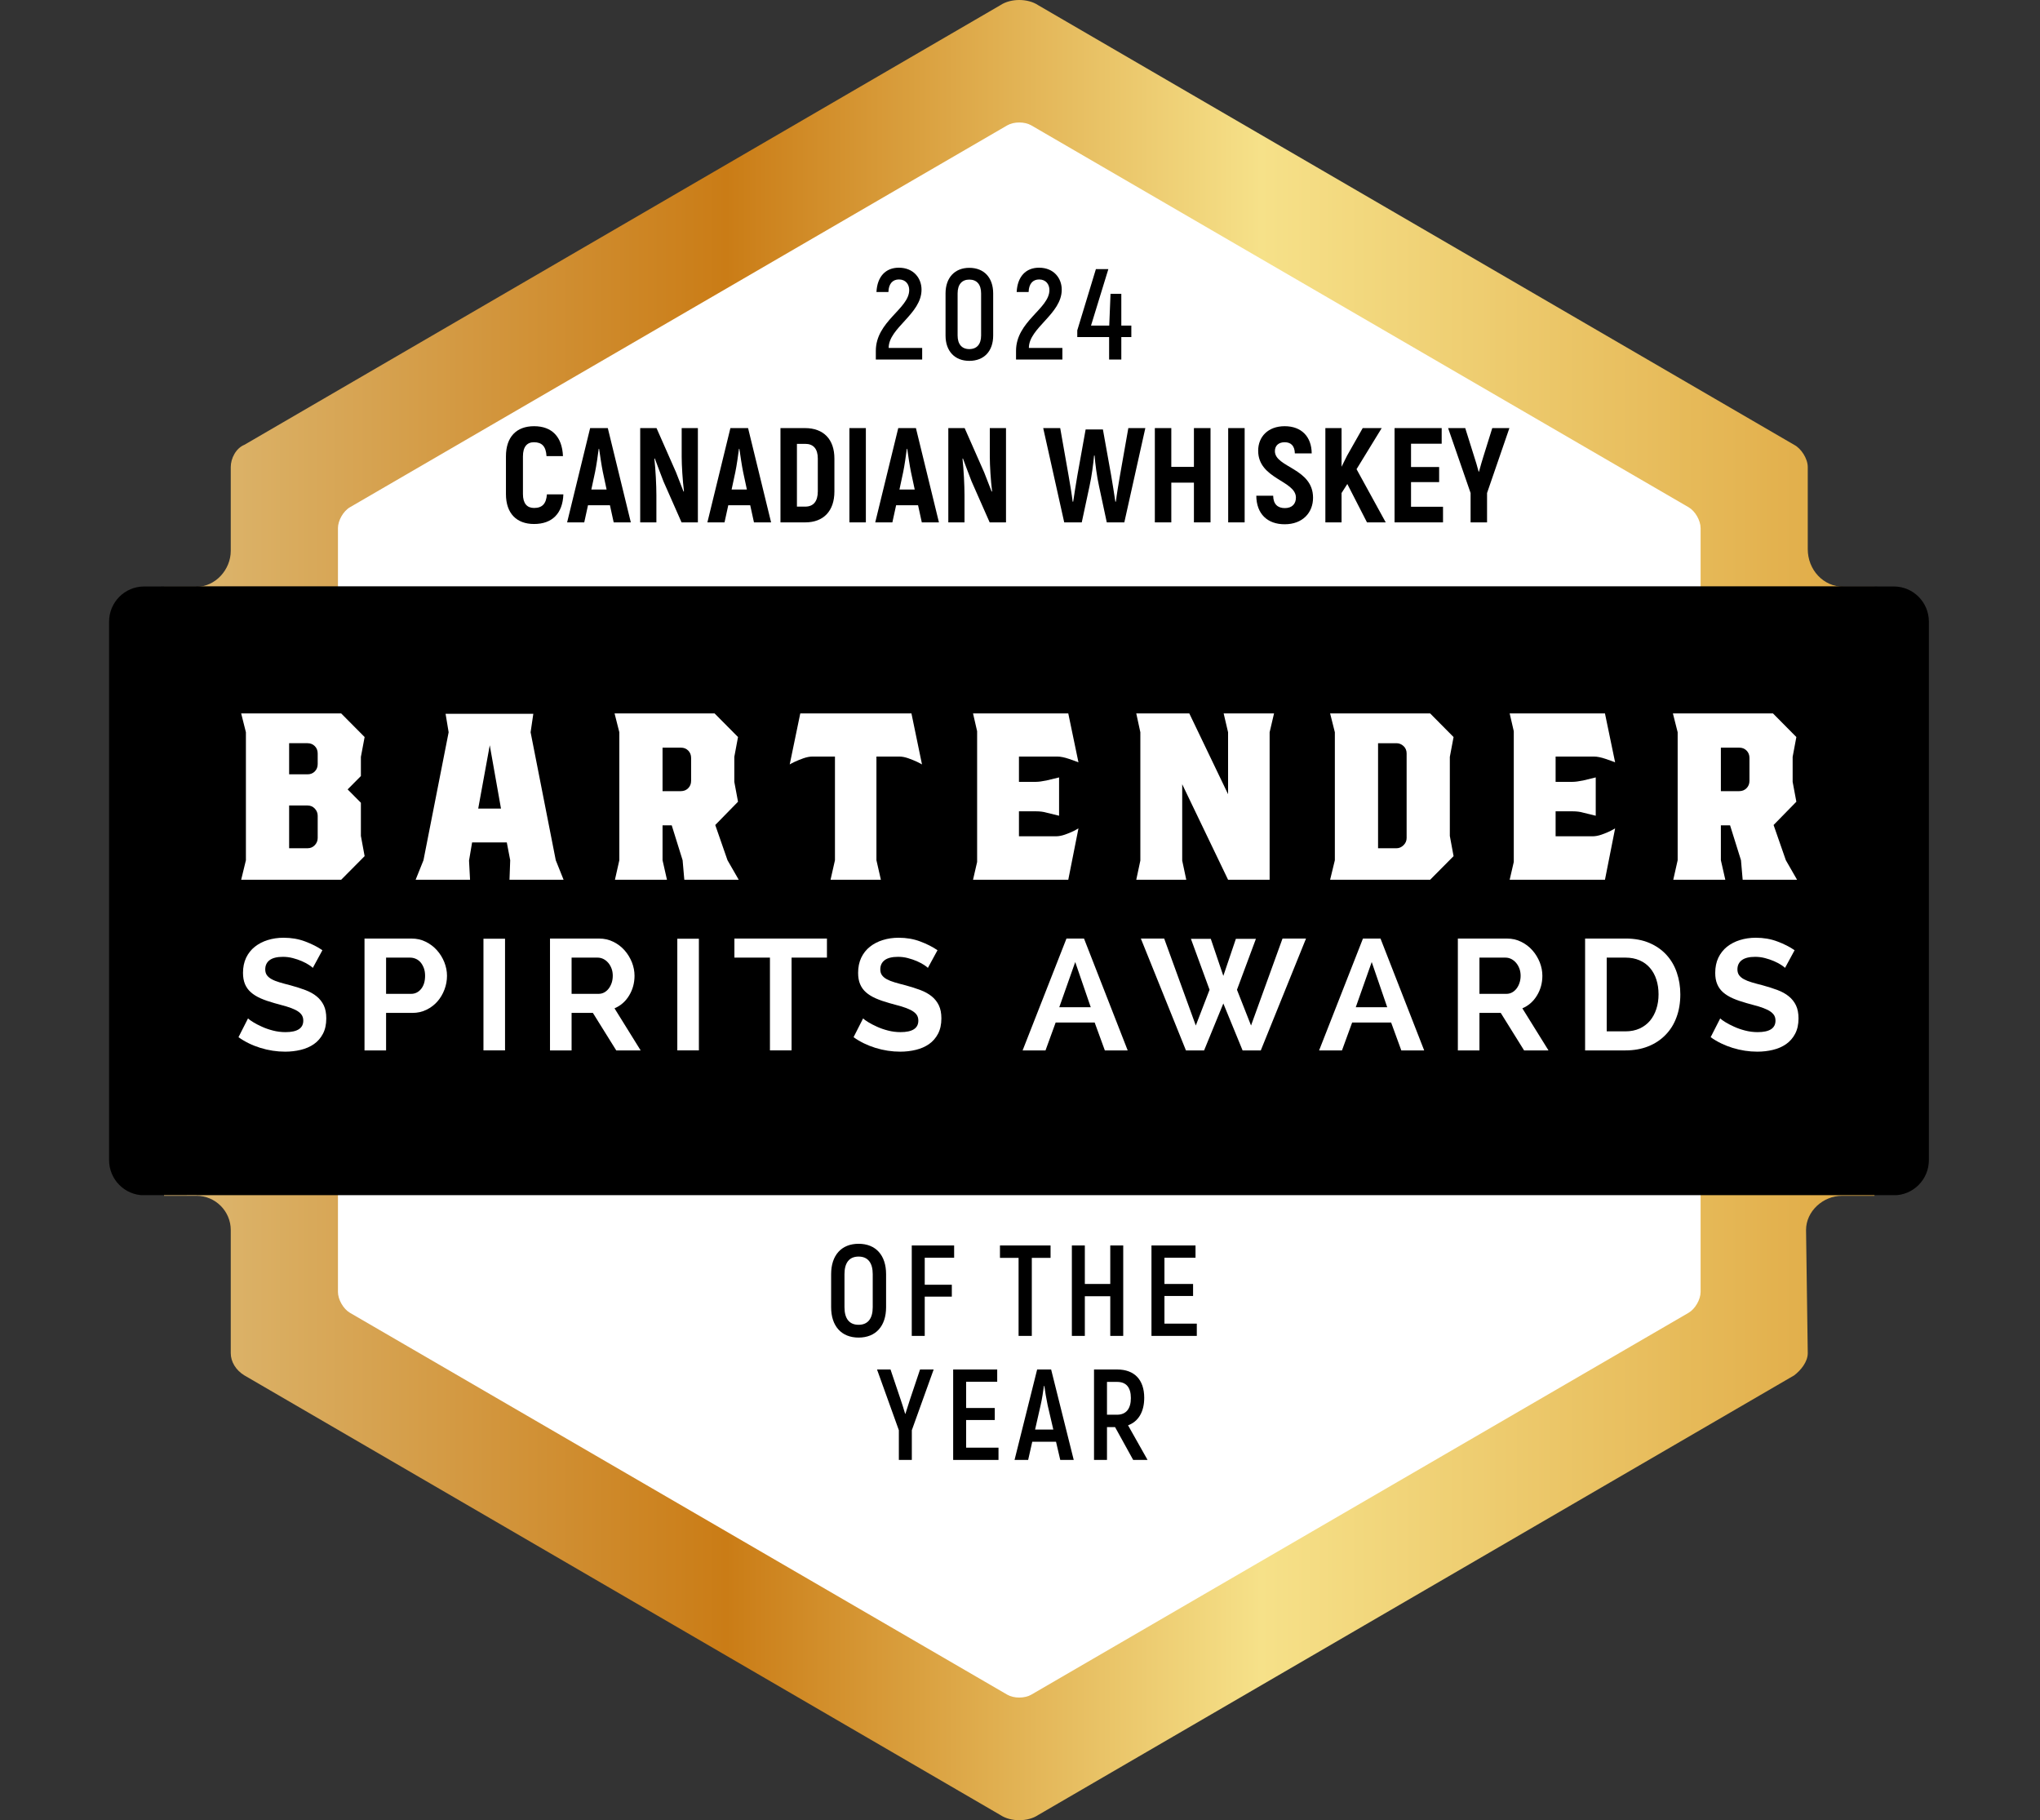 <?xml version="1.0" encoding="UTF-8" standalone="no"?>
<!DOCTYPE svg PUBLIC "-//W3C//DTD SVG 1.1//EN" "http://www.w3.org/Graphics/SVG/1.1/DTD/svg11.dtd">
<svg width="100%" height="100%" viewBox="0 0 1121 1000" version="1.1" xmlns="http://www.w3.org/2000/svg" xmlns:xlink="http://www.w3.org/1999/xlink" xml:space="preserve" xmlns:serif="http://www.serif.com/" style="fill-rule:evenodd;clip-rule:evenodd;stroke-linejoin:round;stroke-miterlimit:2;">
    <rect x="0" y="0" width="1121" height="1000" fill="#333333" stroke="none"/>
    <g transform="matrix(1,0,0,1,-1195.06,-4900)">
        <g transform="matrix(1,0,0,1,1215,4860)">
            <g transform="matrix(939.891,0,0,-939.891,70.206,540.022)">
                <path d="M0.489,0.529L0.047,0.272C0.042,0.27 0.039,0.264 0.039,0.259L0.039,0.21C0.039,0.199 0.03,0.189 0.019,0.189L0,0.189L0,-0.167L0.019,-0.167C0.03,-0.167 0.039,-0.176 0.039,-0.187L0.039,-0.259C0.039,-0.264 0.042,-0.269 0.047,-0.272L0.489,-0.529C0.492,-0.531 0.496,-0.532 0.5,-0.532C0.504,-0.532 0.508,-0.531 0.511,-0.529L0.953,-0.272C0.957,-0.269 0.961,-0.264 0.961,-0.259L0.96,-0.187C0.96,-0.176 0.97,-0.167 0.981,-0.167L1,-0.167L1,0.189L0.982,0.189C0.97,0.189 0.961,0.199 0.961,0.211L0.961,0.259C0.961,0.264 0.957,0.27 0.953,0.272L0.511,0.529C0.508,0.531 0.504,0.532 0.5,0.532C0.496,0.532 0.492,0.531 0.489,0.529Z" style="fill:url(#_Linear1);fill-rule:nonzero;"/>
            </g>
        </g>
        <g transform="matrix(1,0,0,1,1215,4860)">
            <clipPath id="_clip2">
                <path d="M529.782,42.946L113.945,284.434C110.128,286.646 107.014,292.073 107.014,296.503L107.152,342.261C107.152,352.951 98.407,362.178 87.776,362.178L59.224,362.219C48.612,362.219 40,370.884 40,381.567L40,677.353C40,688.036 48.612,696.701 59.224,696.701L87.776,696.604C98.407,696.604 107.152,705.282 107.152,715.965L106.999,783.449C106.999,787.872 110.128,793.306 113.945,795.518L530.016,1037.18C532.883,1038.88 536.534,1040 540.103,1040C543.714,1040 547.407,1038.81 550.287,1037.07L966.096,795.518C969.913,793.306 973.027,787.872 973.027,783.449L972.958,716.138C972.958,705.457 981.502,696.68 992.112,696.68L1020.76,696.701C1031.39,696.701 1040,688.036 1040,677.353L1040,381.567C1040,370.884 1031.39,362.219 1020.76,362.219L992.843,362.178C982.233,362.178 972.972,352.84 972.972,342.15L973.041,296.503C973.041,292.073 969.913,286.646 966.096,284.434L550.466,43.023C547.462,41.097 543.92,40 540.103,40C536.41,40 532.703,41.116 529.782,42.946Z" clip-rule="nonzero"/>
            </clipPath>
            <g clip-path="url(#_clip2)">
                <g transform="matrix(1,0,0,1,914.558,675.918)">
                    <path d="M0,73.868L0,-345.746C0,-349.968 -2.977,-355.146 -6.601,-357.233L-367.799,-567.047C-371.437,-569.155 -377.362,-569.155 -381,-567.047L-742.197,-357.233C-745.815,-355.146 -748.791,-349.968 -748.791,-345.746L-748.791,73.868C-748.791,78.069 -745.829,83.241 -742.197,85.355L-381,295.162C-377.362,297.27 -371.437,297.27 -367.799,295.162L-6.615,85.355C-2.992,83.241 0,78.069 0,73.868Z" style="fill:white;fill-rule:nonzero;"/>
                </g>
                <g transform="matrix(1,0,0,1,1100.23,369.671)">
                    <path d="M0,319.425C0,323.571 -3.762,326.961 -8.393,326.961L-1111.79,326.961C-1116.39,326.961 -1120.17,323.571 -1120.17,319.425L-1120.17,-0.007C-1120.17,-4.138 -1116.39,-7.536 -1111.79,-7.536L-8.393,-7.536C-3.762,-7.536 0,-4.138 0,-0.007L0,319.425Z" style="fill-rule:nonzero;"/>
                </g>
                <g transform="matrix(1,0,0,1,154.636,467.129)">
                    <path d="M0,21.054C0,19.556 -0.538,18.246 -1.599,17.109C-2.646,15.979 -3.996,15.418 -5.602,15.418L-15.696,15.418L-15.696,38.911L-5.602,38.911C-3.996,38.911 -2.646,38.349 -1.599,37.219C-0.538,36.096 0,34.773 0,33.282L0,21.054ZM0,-13.171C0,-14.792 -0.538,-16.145 -1.599,-17.212C-2.646,-18.259 -3.996,-18.807 -5.602,-18.807L-15.696,-18.807L-15.696,-1.705L-5.602,-1.705C-3.996,-1.705 -2.646,-2.225 -1.599,-3.292C-0.538,-4.367 0,-5.704 0,-7.34L0,-13.171ZM23.736,13.92L23.736,32.138L25.789,43.237L12.912,56.213L-42.051,56.213L-39.446,45.503L-39.446,-24.824L-42.051,-35.159L12.912,-35.159L25.789,-22.189L23.736,-11.285L23.736,-0.762L16.454,6.579L23.736,13.92Z" style="fill:white;fill-rule:nonzero;"/>
                </g>
                <g transform="matrix(1,0,0,1,242.845,471.269)">
                    <path d="M0,12.962L12.512,12.962L6.346,-21.816L0,12.962ZM42.616,41.356L46.908,52.073L17.19,52.073L17.577,41.356L15.708,31.576L-3.363,31.576L-5.045,41.543L-4.493,52.073L-34.39,52.073L-30.083,41.356L-16.255,-28.956L-17.935,-39.111L30.281,-39.111L28.787,-28.956L42.616,41.356Z" style="fill:white;fill-rule:nonzero;"/>
                </g>
                <g transform="matrix(1,0,0,1,359.833,498.899)">
                    <path d="M0,-42.5C0,-44.116 -0.538,-45.467 -1.599,-46.535C-2.646,-47.602 -3.996,-48.129 -5.602,-48.129L-15.696,-48.129L-15.696,-24.234L-5.602,-24.234C-3.996,-24.234 -2.646,-24.789 -1.599,-25.855C-0.538,-26.91 0,-28.276 0,-29.897L0,-42.5ZM26.162,24.443L-3.735,24.443L-4.672,13.719L-10.652,-5.442L-15.696,-5.442L-15.696,13.719L-13.271,24.443L-41.858,24.443L-39.446,13.719L-39.446,-56.593L-42.065,-66.943L12.892,-66.943L25.775,-53.958L23.736,-43.069L23.736,-29.337L25.775,-18.425L13.263,-5.635L19.995,13.719L26.162,24.443Z" style="fill:white;fill-rule:nonzero;"/>
                </g>
                <g transform="matrix(1,0,0,1,461.67,499.649)">
                    <path d="M0,-43.992L0,12.969L2.438,23.693L-25.218,23.693L-22.794,12.969L-22.794,-43.992L-35.127,-43.992C-36.615,-43.992 -38.262,-43.68 -40.081,-43.055C-41.893,-42.418 -43.512,-41.752 -44.938,-41.087C-46.385,-40.387 -47.274,-39.915 -47.653,-39.666L-41.851,-67.685L19.238,-67.685L25.039,-39.666C24.666,-39.915 23.757,-40.387 22.324,-41.087C20.89,-41.752 19.279,-42.418 17.474,-43.055C15.668,-43.68 14.014,-43.992 12.512,-43.992L0,-43.992Z" style="fill:white;fill-rule:nonzero;"/>
                </g>
                <g transform="matrix(1,0,0,1,560.35,455.844)">
                    <path d="M0,43.624C1.489,43.624 3.157,43.312 4.961,42.681C6.766,42.05 8.338,41.385 9.715,40.719C11.08,40.019 11.962,39.541 12.334,39.298L6.739,67.498L-45.599,67.498L-43.352,57.723L-43.352,-14.107L-45.599,-23.874L6.739,-23.874L12.334,2.995C11.452,2.627 9.744,2.003 7.208,1.13C4.631,0.257 2.495,-0.181 0.759,-0.181L-20.367,-0.181L-20.367,13.711L-11.024,13.711C-9.646,13.711 -7.73,13.47 -5.223,12.956L1.682,11.279L1.682,32.332L-5.223,30.639C-6.848,30.154 -8.791,29.905 -11.024,29.905L-20.367,29.905L-20.367,43.624L0,43.624Z" style="fill:white;fill-rule:nonzero;"/>
                </g>
                <g transform="matrix(1,0,0,1,677.732,513)">
                    <path d="M0,-70.694L0,10.342L-22.835,10.342L-48.038,-42.127L-48.038,-0.188L-45.806,10.342L-73.284,10.342L-71.038,-0.188L-71.038,-70.694L-73.284,-81.036L-44.138,-81.036L-22.835,-36.657L-22.835,-70.694L-25.259,-81.036L2.426,-81.036L0,-70.694Z" style="fill:white;fill-rule:nonzero;"/>
                </g>
                <g transform="matrix(1,0,0,1,753.014,501.347)">
                    <path d="M0,-47.388C0,-49.016 -0.552,-50.355 -1.682,-51.436C-2.812,-52.49 -4.12,-53.017 -5.595,-53.017L-15.696,-53.017L-15.696,4.694L-5.595,4.694C-4.12,4.694 -2.812,4.131 -1.682,3.001C-0.552,1.885 0,0.562 0,-0.943L0,-47.388ZM23.743,-45.51L23.743,-2.073L25.797,9.025L12.926,21.995L-42.044,21.995L-39.44,11.278L-39.44,-59.041L-42.044,-69.383L12.926,-69.383L25.797,-56.4L23.743,-45.51Z" style="fill:white;fill-rule:nonzero;"/>
                </g>
                <g transform="matrix(1,0,0,1,855.251,455.844)">
                    <path d="M0,43.624C1.501,43.624 3.155,43.312 4.96,42.681C6.779,42.05 8.337,41.385 9.728,40.719C11.093,40.019 11.961,39.541 12.333,39.298L6.752,67.498L-45.613,67.498L-43.354,57.723L-43.354,-14.107L-45.613,-23.874L6.752,-23.874L12.333,2.995C11.465,2.627 9.756,2.003 7.192,1.13C4.644,0.257 2.493,-0.181 0.758,-0.181L-20.368,-0.181L-20.368,13.711L-11.025,13.711C-9.646,13.711 -7.717,13.47 -5.222,12.956L1.681,11.279L1.681,32.332L-5.222,30.639C-6.849,30.154 -8.779,29.905 -11.025,29.905L-20.368,29.905L-20.368,43.624L0,43.624Z" style="fill:white;fill-rule:nonzero;"/>
                </g>
                <g transform="matrix(1,0,0,1,941.405,498.899)">
                    <path d="M0,-42.5C0,-44.116 -0.536,-45.467 -1.597,-46.535C-2.646,-47.602 -3.996,-48.129 -5.594,-48.129L-15.708,-48.129L-15.708,-24.234L-5.594,-24.234C-3.996,-24.234 -2.646,-24.789 -1.597,-25.855C-0.536,-26.91 0,-28.276 0,-29.897L0,-42.5ZM26.156,24.443L-3.734,24.443L-4.657,13.719L-10.651,-5.442L-15.708,-5.442L-15.708,13.719L-13.27,24.443L-41.865,24.443L-39.453,13.719L-39.453,-56.593L-42.071,-66.943L12.913,-66.943L25.77,-53.958L23.731,-43.069L23.731,-29.337L25.77,-18.425L13.257,-5.635L19.995,13.719L26.156,24.443Z" style="fill:white;fill-rule:nonzero;"/>
                </g>
                <g transform="matrix(1,0,0,1,151.962,601.25)">
                    <path d="M0,-29.494C-0.385,-29.89 -1.123,-30.444 -2.184,-31.144C-3.246,-31.838 -4.541,-32.509 -6.056,-33.182C-7.593,-33.834 -9.219,-34.409 -10.997,-34.86C-12.78,-35.337 -14.599,-35.553 -16.425,-35.553C-19.699,-35.553 -22.137,-34.936 -23.743,-33.737C-25.356,-32.524 -26.148,-30.833 -26.148,-28.635C-26.148,-27.366 -25.83,-26.298 -25.239,-25.466C-24.639,-24.649 -23.764,-23.893 -22.627,-23.269C-21.477,-22.631 -20.029,-22.056 -18.28,-21.537C-16.537,-21.003 -14.489,-20.469 -12.216,-19.887C-9.219,-19.075 -6.518,-18.202 -4.092,-17.293C-1.654,-16.365 0.413,-15.222 2.108,-13.828C3.804,-12.448 5.098,-10.791 6.03,-8.857C6.945,-6.938 7.393,-4.546 7.393,-1.718C7.393,1.569 6.787,4.383 5.554,6.72C4.321,9.055 2.667,10.955 0.614,12.383C-1.453,13.831 -3.865,14.886 -6.621,15.55C-9.377,16.223 -12.237,16.548 -15.22,16.548C-19.802,16.548 -24.35,15.848 -28.815,14.475C-33.299,13.083 -37.296,11.135 -40.852,8.591L-35.615,-1.718C-35.099,-1.204 -34.169,-0.518 -32.818,0.314C-31.461,1.16 -29.876,1.985 -28.029,2.81C-26.203,3.662 -24.15,4.369 -21.924,4.945C-19.699,5.52 -17.391,5.818 -15.048,5.818C-8.516,5.818 -5.244,3.704 -5.244,-0.504C-5.244,-1.898 -5.615,-3.041 -6.36,-3.971C-7.096,-4.892 -8.158,-5.69 -9.549,-6.39C-10.914,-7.083 -12.581,-7.707 -14.532,-8.302C-16.494,-8.871 -18.665,-9.475 -21.076,-10.112C-23.992,-10.923 -26.533,-11.803 -28.684,-12.746C-30.826,-13.703 -32.625,-14.806 -34.059,-16.095C-35.498,-17.343 -36.559,-18.853 -37.29,-20.587C-37.998,-22.32 -38.371,-24.365 -38.371,-26.721C-38.371,-29.835 -37.806,-32.62 -36.662,-35.039C-35.498,-37.466 -33.906,-39.476 -31.86,-41.106C-29.821,-42.714 -27.464,-43.941 -24.769,-44.773C-22.068,-45.612 -19.183,-46.042 -16.081,-46.042C-11.776,-46.042 -7.827,-45.362 -4.209,-43.996C-0.605,-42.645 2.557,-41.05 5.258,-39.185L0,-29.494Z" style="fill:white;fill-rule:nonzero;"/>
                </g>
                <g transform="matrix(1,0,0,1,192.215,586.737)">
                    <path d="M0,-0.708L13.787,-0.708C15.95,-0.708 17.79,-1.608 19.243,-3.39C20.704,-5.179 21.435,-7.598 21.435,-10.654C21.435,-12.208 21.208,-13.614 20.753,-14.855C20.29,-16.089 19.685,-17.144 18.94,-18.024C18.196,-18.87 17.321,-19.527 16.315,-19.958C15.309,-20.388 14.283,-20.602 13.263,-20.602L0,-20.602L0,-0.708ZM-11.852,30.369L-11.852,-31.077L14.035,-31.077C16.846,-31.077 19.444,-30.502 21.827,-29.302C24.198,-28.131 26.251,-26.578 27.974,-24.63C29.697,-22.703 31.04,-20.506 32.018,-18.065C32.983,-15.605 33.472,-13.136 33.472,-10.654C33.472,-8.055 33.024,-5.539 32.094,-3.092C31.17,-0.631 29.896,1.545 28.228,3.459C26.561,5.358 24.57,6.883 22.2,8.034C19.857,9.192 17.288,9.767 14.462,9.767L0,9.767L0,30.369L-11.852,30.369Z" style="fill:white;fill-rule:nonzero;"/>
                </g>
                <g transform="matrix(1,0,0,1,0,92.836)">
                    <rect x="245.725" y="462.901" width="11.858" height="61.362" style="fill:white;"/>
                </g>
                <g transform="matrix(1,0,0,1,294.156,586.737)">
                    <path d="M0,-0.708L14.876,-0.708C15.964,-0.708 16.984,-0.964 17.942,-1.477C18.892,-1.997 19.699,-2.711 20.388,-3.599C21.076,-4.499 21.621,-5.553 22.034,-6.766C22.427,-7.98 22.627,-9.276 22.627,-10.654C22.627,-12.104 22.407,-13.421 21.939,-14.641C21.477,-15.853 20.87,-16.908 20.098,-17.795C19.32,-18.69 18.431,-19.376 17.439,-19.881C16.432,-20.359 15.399,-20.602 14.372,-20.602L0,-20.602L0,-0.708ZM-11.865,30.369L-11.865,-31.077L15.144,-31.077C17.955,-31.077 20.539,-30.502 22.938,-29.302C25.321,-28.131 27.374,-26.578 29.097,-24.63C30.806,-22.703 32.142,-20.506 33.134,-18.065C34.099,-15.605 34.582,-13.136 34.582,-10.654C34.582,-6.684 33.596,-3.065 31.626,0.193C29.649,3.473 26.961,5.808 23.585,7.251L37.943,30.369L24.536,30.369L11.7,9.767L0,9.767L0,30.369L-11.865,30.369Z" style="fill:white;fill-rule:nonzero;"/>
                </g>
                <g transform="matrix(1,0,0,1,0,92.836)">
                    <rect x="352.247" y="462.901" width="11.858" height="61.362" style="fill:white;"/>
                </g>
                <g transform="matrix(1,0,0,1,434.473,606.624)">
                    <path d="M0,-40.497L-19.437,-40.497L-19.437,10.474L-31.322,10.474L-31.322,-40.497L-50.849,-40.497L-50.849,-50.971L0,-50.971L0,-40.497Z" style="fill:white;fill-rule:nonzero;"/>
                </g>
                <g transform="matrix(1,0,0,1,489.947,601.25)">
                    <path d="M0,-29.494C-0.387,-29.89 -1.13,-30.444 -2.177,-31.144C-3.253,-31.838 -4.548,-32.509 -6.049,-33.182C-7.593,-33.834 -9.219,-34.409 -10.997,-34.86C-12.789,-35.337 -14.594,-35.553 -16.427,-35.553C-19.692,-35.553 -22.146,-34.936 -23.743,-33.737C-25.342,-32.524 -26.155,-30.833 -26.155,-28.635C-26.155,-27.366 -25.839,-26.298 -25.232,-25.466C-24.639,-24.649 -23.772,-23.893 -22.627,-23.269C-21.47,-22.631 -20.036,-22.056 -18.287,-21.537C-16.537,-21.003 -14.498,-20.469 -12.21,-19.887C-9.219,-19.075 -6.518,-18.202 -4.094,-17.293C-1.64,-16.365 0.413,-15.222 2.122,-13.828C3.817,-12.448 5.112,-10.791 6.035,-8.857C6.958,-6.938 7.414,-4.546 7.414,-1.718C7.414,1.569 6.793,4.383 5.567,6.72C4.326,9.055 2.673,10.955 0.634,12.383C-1.461,13.831 -3.859,14.886 -6.628,15.55C-9.385,16.223 -12.237,16.548 -15.213,16.548C-19.802,16.548 -24.35,15.848 -28.815,14.475C-33.28,13.083 -37.297,11.135 -40.845,8.591L-35.609,-1.718C-35.099,-1.204 -34.169,-0.518 -32.818,0.314C-31.461,1.16 -29.862,1.985 -28.029,2.81C-26.21,3.662 -24.157,4.369 -21.924,4.945C-19.692,5.52 -17.391,5.818 -15.048,5.818C-8.516,5.818 -5.251,3.704 -5.251,-0.504C-5.251,-1.898 -5.609,-3.041 -6.353,-3.971C-7.096,-4.892 -8.158,-5.69 -9.536,-6.39C-10.915,-7.083 -12.581,-7.707 -14.525,-8.302C-16.496,-8.871 -18.673,-9.475 -21.085,-10.112C-23.992,-10.923 -26.542,-11.803 -28.677,-12.746C-30.827,-13.703 -32.618,-14.806 -34.066,-16.095C-35.478,-17.343 -36.553,-18.853 -37.269,-20.587C-38,-22.32 -38.344,-24.365 -38.344,-26.721C-38.344,-29.835 -37.787,-32.62 -36.642,-35.039C-35.478,-37.466 -33.901,-39.476 -31.86,-41.106C-29.821,-42.714 -27.464,-43.941 -24.764,-44.773C-22.077,-45.612 -19.169,-46.042 -16.082,-46.042C-11.769,-46.042 -7.813,-45.362 -4.216,-43.996C-0.607,-42.645 2.563,-41.05 5.278,-39.185L0,-29.494Z" style="fill:white;fill-rule:nonzero;"/>
                </g>
                <g transform="matrix(1,0,0,1,570.907,604.198)">
                    <path d="M0,-35.644L-8.764,-10.813L8.53,-10.813L0,-35.644ZM-28.911,12.908L-4.809,-48.552L4.823,-48.552L28.829,12.908L16.274,12.908L10.679,-2.426L-10.748,-2.426L-16.329,12.908L-28.911,12.908Z" style="fill:white;fill-rule:nonzero;"/>
                </g>
                <g transform="matrix(1,0,0,1,634.488,616.94)">
                    <path d="M0,-61.121L10.915,-61.121L17.805,-40.775L24.694,-61.121L35.705,-61.121L25.301,-33.15L33.033,-13.511L50.327,-61.287L63.239,-61.287L38.392,0.166L28.389,0.166L17.805,-25.621L7.235,0.166L-2.742,0.166L-27.518,-61.287L-14.702,-61.287L2.674,-13.511L10.239,-33.15L0,-61.121Z" style="fill:white;fill-rule:nonzero;"/>
                </g>
                <g transform="matrix(1,0,0,1,733.832,604.198)">
                    <path d="M0,-35.644L-8.765,-10.813L8.516,-10.813L0,-35.644ZM-28.911,12.908L-4.809,-48.552L4.823,-48.552L28.829,12.908L16.26,12.908L10.665,-2.426L-10.749,-2.426L-16.344,12.908L-28.911,12.908Z" style="fill:white;fill-rule:nonzero;"/>
                </g>
                <g transform="matrix(1,0,0,1,793.032,586.737)">
                    <path d="M0,-0.708L14.869,-0.708C15.958,-0.708 16.977,-0.964 17.928,-1.477C18.893,-1.997 19.692,-2.711 20.381,-3.599C21.071,-4.499 21.621,-5.553 22.02,-6.766C22.421,-7.98 22.627,-9.276 22.627,-10.654C22.627,-12.104 22.393,-13.421 21.939,-14.641C21.47,-15.853 20.863,-16.908 20.091,-17.795C19.307,-18.69 18.425,-19.376 17.431,-19.881C16.427,-20.359 15.392,-20.602 14.374,-20.602L0,-20.602L0,-0.708ZM-11.865,30.369L-11.865,-31.077L15.131,-31.077C17.942,-31.077 20.533,-30.502 22.931,-29.302C25.314,-28.131 27.368,-26.578 29.09,-24.63C30.799,-22.703 32.135,-20.506 33.129,-18.065C34.092,-15.605 34.575,-13.136 34.575,-10.654C34.575,-6.684 33.597,-3.065 31.612,0.193C29.642,3.473 26.955,5.808 23.578,7.251L37.938,30.369L24.529,30.369L11.7,9.767L0,9.767L0,30.369L-11.865,30.369Z" style="fill:white;fill-rule:nonzero;"/>
                </g>
                <g transform="matrix(1,0,0,1,891.451,586.452)">
                    <path d="M0,-0.152C0,-3.105 -0.399,-5.802 -1.212,-8.291C-2.012,-10.773 -3.198,-12.901 -4.74,-14.688C-6.284,-16.484 -8.186,-17.871 -10.473,-18.855C-12.72,-19.832 -15.282,-20.324 -18.148,-20.324L-28.483,-20.324L-28.483,20.187L-18.148,20.187C-15.227,20.187 -12.636,19.646 -10.363,18.614C-8.117,17.573 -6.215,16.139 -4.685,14.329C-3.183,12.506 -2.012,10.371 -1.212,7.882C-0.399,5.4 0,2.724 0,-0.152M-40.362,30.654L-40.362,-30.806L-18.148,-30.806C-13.16,-30.806 -8.805,-29.995 -5.043,-28.387C-1.281,-26.764 1.847,-24.581 4.383,-21.787C6.905,-19.021 8.793,-15.784 10.046,-12.055C11.327,-8.332 11.962,-4.374 11.962,-0.152C11.962,4.513 11.259,8.742 9.84,12.506C8.447,16.305 6.408,19.535 3.762,22.204C1.13,24.9 -2.025,26.987 -5.719,28.442C-9.439,29.92 -13.573,30.654 -18.148,30.654L-40.362,30.654Z" style="fill:white;fill-rule:nonzero;"/>
                </g>
                <g transform="matrix(1,0,0,1,960.96,601.25)">
                    <path d="M0,-29.494C-0.399,-29.89 -1.13,-30.444 -2.177,-31.144C-3.253,-31.838 -4.548,-32.509 -6.063,-33.182C-7.607,-33.834 -9.233,-34.409 -11.011,-34.86C-12.802,-35.337 -14.594,-35.553 -16.427,-35.553C-19.692,-35.553 -22.145,-34.936 -23.743,-33.737C-25.356,-32.524 -26.169,-30.833 -26.169,-28.635C-26.169,-27.366 -25.839,-26.298 -25.246,-25.466C-24.654,-24.649 -23.772,-23.893 -22.627,-23.269C-21.47,-22.631 -20.036,-22.056 -18.287,-21.537C-16.551,-21.003 -14.51,-20.469 -12.223,-19.887C-9.233,-19.075 -6.532,-18.202 -4.106,-17.293C-1.654,-16.365 0.399,-15.222 2.094,-13.828C3.789,-12.448 5.098,-10.791 6.021,-8.857C6.931,-6.938 7.4,-4.546 7.4,-1.718C7.4,1.569 6.78,4.383 5.54,6.72C4.314,9.055 2.646,10.955 0.607,12.383C-1.475,13.831 -3.872,14.886 -6.628,15.55C-9.385,16.223 -12.251,16.548 -15.213,16.548C-19.802,16.548 -24.35,15.848 -28.815,14.475C-33.294,13.083 -37.304,11.135 -40.873,8.591L-35.622,-1.718C-35.113,-1.204 -34.19,-0.518 -32.825,0.314C-31.475,1.16 -29.876,1.985 -28.043,2.81C-26.21,3.662 -24.157,4.369 -21.938,4.945C-19.692,5.52 -17.405,5.818 -15.062,5.818C-8.53,5.818 -5.251,3.704 -5.251,-0.504C-5.251,-1.898 -5.609,-3.041 -6.367,-3.971C-7.111,-4.892 -8.172,-5.69 -9.55,-6.39C-10.928,-7.083 -12.596,-7.707 -14.525,-8.302C-16.509,-8.871 -18.659,-9.475 -21.085,-10.112C-24.006,-10.923 -26.527,-11.803 -28.691,-12.746C-30.841,-13.703 -32.632,-14.806 -34.092,-16.095C-35.498,-17.343 -36.573,-18.853 -37.29,-20.587C-38.02,-22.32 -38.365,-24.365 -38.365,-26.721C-38.365,-29.835 -37.813,-32.62 -36.669,-35.039C-35.498,-37.466 -33.901,-39.476 -31.888,-41.106C-29.835,-42.714 -27.479,-43.941 -24.778,-44.773C-22.063,-45.612 -19.183,-46.042 -16.095,-46.042C-11.783,-46.042 -7.827,-45.362 -4.231,-43.996C-0.607,-42.645 2.55,-41.05 5.251,-39.185L0,-29.494Z" style="fill:white;fill-rule:nonzero;"/>
                </g>
            </g>
        </g>
        <g transform="matrix(1,0,0,1,1215,4860)">
            <g transform="matrix(1,0,0,1,461.334,191.835)">
                <path d="M0,40.958C0,24.632 18.344,17.817 18.344,7.524C18.344,4.401 16.439,1.704 12.699,1.704C9.242,1.704 7.055,4.047 6.914,8.59L0.352,8.59C0.775,0.143 5.361,-4.756 12.629,-4.756C20.814,-4.756 25.117,1.065 25.117,7.312C25.117,20.728 7.055,28.252 7.055,39.325L25.471,39.325L25.471,45.714L0,45.714L0,40.958Z" style="fill-rule:nonzero;"/>
            </g>
        </g>
        <g transform="matrix(1,0,0,1,1215,4860)">
            <g transform="matrix(1,0,0,1,519.19,201.064)">
                <path d="M0,23.282L0,0.141C0,-4.756 -2.33,-7.453 -6.492,-7.453C-10.584,-7.453 -12.912,-4.756 -12.912,0.141L-12.912,23.282C-12.912,28.038 -10.584,30.736 -6.492,30.736C-2.33,30.736 0,28.038 0,23.282M-19.545,23.282L-19.545,0.141C-19.545,-8.519 -14.465,-13.913 -6.492,-13.913C1.621,-13.913 6.631,-8.519 6.631,0.141L6.631,23.282C6.631,31.872 1.621,37.195 -6.492,37.195C-14.465,37.195 -19.545,31.872 -19.545,23.282" style="fill-rule:nonzero;"/>
            </g>
        </g>
        <g transform="matrix(1,0,0,1,1215,4860)">
            <g transform="matrix(1,0,0,1,538.379,191.835)">
                <path d="M0,40.958C0,24.632 18.344,17.817 18.344,7.524C18.344,4.401 16.439,1.704 12.699,1.704C9.242,1.704 7.055,4.047 6.914,8.59L0.352,8.59C0.775,0.143 5.361,-4.756 12.629,-4.756C20.814,-4.756 25.117,1.065 25.117,7.312C25.117,20.728 7.055,28.252 7.055,39.325L25.471,39.325L25.471,45.714L0,45.714L0,40.958Z" style="fill-rule:nonzero;"/>
            </g>
        </g>
        <g transform="matrix(1,0,0,1,1215,4860)">
            <g transform="matrix(1,0,0,1,601.738,200.211)">
                <path d="M0,24.987L-5.504,24.987L-5.504,37.338L-12.207,37.338L-12.207,24.987L-29.705,24.987L-29.705,21.296L-19.475,-12.351L-12.629,-12.351L-22.154,18.669L-12.137,18.669L-11.43,1.207L-5.504,1.207L-5.504,18.669L0,18.669L0,24.987Z" style="fill-rule:nonzero;"/>
            </g>
        </g>
        <g transform="matrix(1,0,0,1,1215,4860)">
            <g transform="matrix(1,0,0,1,258.082,290.591)">
                <path d="M0,20.87L0,0.148C0,-10.582 5.811,-16.429 15.445,-16.429C25.301,-16.429 30.891,-10.582 31.332,0.001L22.285,0.001C21.992,-5.327 19.785,-7.622 15.373,-7.622C11.621,-7.622 9.342,-5.18 9.342,0.148L9.342,20.87C9.342,26.051 11.621,28.492 15.445,28.492C19.932,28.492 22.139,26.198 22.506,21.018L31.553,21.018C31.186,31.526 25.375,37.299 15.445,37.299C5.885,37.299 0,31.526 0,20.87" style="fill-rule:nonzero;"/>
            </g>
        </g>
        <g transform="matrix(1,0,0,1,1215,4860)">
            <g transform="matrix(1,0,0,1,313.393,293.256)">
                <path d="M0,15.688L-2.061,6.068C-2.795,2.516 -3.605,-3.183 -4.119,-6.661L-4.34,-6.661C-4.781,-3.183 -5.59,2.516 -6.326,6.068L-8.385,15.688L0,15.688ZM1.838,24.347L-10.225,24.347L-12.283,33.746L-21.697,33.746L-9.047,-18.058L0.662,-18.058L13.311,33.746L3.896,33.746L1.838,24.347Z" style="fill-rule:nonzero;"/>
            </g>
        </g>
        <g transform="matrix(1,0,0,1,1215,4860)">
            <g transform="matrix(1,0,0,1,363.553,327.002)">
                <path d="M0,-51.804L0,0L-8.973,0L-18.902,-22.498C-20.447,-26.568 -22.285,-31.304 -23.682,-35.153L-23.902,-34.931C-23.24,-29.084 -22.801,-20.278 -22.801,-14.875L-22.801,0L-31.699,0L-31.699,-51.804L-22.727,-51.804L-11.988,-27.456C-10.664,-24.126 -9.119,-20.056 -7.869,-16.873L-7.648,-17.095C-8.385,-22.942 -8.9,-31.304 -8.9,-36.04L-8.9,-51.804L0,-51.804Z" style="fill-rule:nonzero;"/>
            </g>
        </g>
        <g transform="matrix(1,0,0,1,1215,4860)">
            <g transform="matrix(1,0,0,1,390.473,293.256)">
                <path d="M0,15.688L-2.059,6.068C-2.795,2.516 -3.604,-3.183 -4.119,-6.661L-4.34,-6.661C-4.781,-3.183 -5.59,2.516 -6.324,6.068L-8.385,15.688L0,15.688ZM1.84,24.347L-10.223,24.347L-12.281,33.746L-21.695,33.746L-9.047,-18.058L0.662,-18.058L13.313,33.746L3.898,33.746L1.84,24.347Z" style="fill-rule:nonzero;"/>
            </g>
        </g>
        <g transform="matrix(1,0,0,1,1215,4860)">
            <g transform="matrix(1,0,0,1,422.541,283.856)">
                <path d="M0,34.488C4.486,34.488 6.914,31.601 6.914,26.125L6.914,8.068C6.914,2.74 4.486,0.002 0,0.002L-4.561,0.002L-4.561,34.488L0,34.488ZM-13.605,-8.658L-0.146,-8.658C10.076,-8.658 16.033,-2.515 16.033,8.068L16.033,26.199C16.033,36.856 10.076,43.146 0,43.146L-13.605,43.146L-13.605,-8.658Z" style="fill-rule:nonzero;"/>
            </g>
        </g>
        <g transform="matrix(1,0,0,1,1215,4860)">
            <g transform="matrix(-1,0,0,1,902.673,-477.8)">
                <rect x="446.814" y="752.998" width="9.045" height="51.804"/>
            </g>
        </g>
        <g transform="matrix(1,0,0,1,1215,4860)">
            <g transform="matrix(1,0,0,1,482.707,293.256)">
                <path d="M0,15.688L-2.061,6.068C-2.795,2.516 -3.605,-3.183 -4.119,-6.661L-4.34,-6.661C-4.781,-3.183 -5.59,2.516 -6.326,6.068L-8.385,15.688L0,15.688ZM1.838,24.347L-10.225,24.347L-12.283,33.746L-21.697,33.746L-9.047,-18.058L0.662,-18.058L13.311,33.746L3.896,33.746L1.838,24.347Z" style="fill-rule:nonzero;"/>
            </g>
        </g>
        <g transform="matrix(1,0,0,1,1215,4860)">
            <g transform="matrix(1,0,0,1,532.867,327.002)">
                <path d="M0,-51.804L0,0L-8.973,0L-18.902,-22.498C-20.447,-26.568 -22.285,-31.304 -23.682,-35.153L-23.902,-34.931C-23.24,-29.084 -22.801,-20.278 -22.801,-14.875L-22.801,0L-31.699,0L-31.699,-51.804L-22.727,-51.804L-11.988,-27.456C-10.664,-24.126 -9.119,-20.056 -7.869,-16.873L-7.648,-17.095C-8.385,-22.942 -8.9,-31.304 -8.9,-36.04L-8.9,-51.804L0,-51.804Z" style="fill-rule:nonzero;"/>
            </g>
        </g>
        <g transform="matrix(1,0,0,1,1215,4860)">
            <g transform="matrix(1,0,0,1,609.432,327.002)">
                <path d="M0,-51.804L-11.547,0L-21.182,0L-25.447,-19.908C-26.625,-25.162 -27.58,-32.489 -27.875,-36.706L-28.17,-36.706C-28.537,-32.489 -29.492,-25.162 -30.67,-19.908L-34.936,0L-44.57,0L-56.117,-51.804L-46.777,-51.804L-42.143,-25.533C-41.48,-21.758 -40.379,-15.171 -39.938,-11.397L-39.643,-11.397C-39.127,-15.171 -38.025,-21.61 -37.363,-25.68L-32.803,-51.064L-23.314,-51.064L-18.756,-25.68C-18.094,-21.61 -16.99,-15.171 -16.475,-11.397L-16.182,-11.397C-15.74,-15.171 -14.637,-21.758 -13.975,-25.533L-9.342,-51.804L0,-51.804Z" style="fill-rule:nonzero;"/>
            </g>
        </g>
        <g transform="matrix(1,0,0,1,1215,4860)">
            <g transform="matrix(1,0,0,1,645.252,327.002)">
                <path d="M0,-51.804L0,0L-9.119,0L-9.119,-21.831L-21.549,-21.831L-21.549,0L-30.596,0L-30.596,-51.804L-21.549,-51.804L-21.549,-30.491L-9.119,-30.491L-9.119,-51.804L0,-51.804Z" style="fill-rule:nonzero;"/>
            </g>
        </g>
        <g transform="matrix(1,0,0,1,1215,4860)">
            <g transform="matrix(-1,0,0,1,1318.97,-477.8)">
                <rect x="654.963" y="752.998" width="9.047" height="51.804"/>
            </g>
        </g>
        <g transform="matrix(1,0,0,1,1215,4860)">
            <g transform="matrix(1,0,0,1,670.408,289.851)">
                <path d="M0,22.498L9.268,22.498C9.342,27.161 11.768,29.307 15.666,29.307C19.785,29.307 21.77,26.864 21.77,23.534C21.77,14.136 1.029,13.395 1.029,-2.219C1.029,-9.916 6.473,-15.689 15.592,-15.689C24.785,-15.689 30.375,-9.989 30.449,-0.739L21.182,-0.739C21.109,-4.884 19.049,-6.882 15.592,-6.882C12.209,-6.882 10.223,-4.957 10.223,-1.997C10.223,7.031 31.184,7.327 31.184,23.608C31.184,31.749 25.521,38.187 15.592,38.187C6.105,38.187 0.074,32.489 0,22.498" style="fill-rule:nonzero;"/>
            </g>
        </g>
        <g transform="matrix(1,0,0,1,1215,4860)">
            <g transform="matrix(1,0,0,1,720.422,296.29)">
                <path d="M0,9.62L-3.162,14.579L-3.162,30.712L-12.061,30.712L-12.061,-21.092L-3.162,-21.092L-3.162,0.148L-0.146,-5.92L8.459,-21.092L18.902,-21.092L5.074,1.48L21.109,30.712L10.813,30.712L0,9.62Z" style="fill-rule:nonzero;"/>
            </g>
        </g>
        <g transform="matrix(1,0,0,1,1215,4860)">
            <g transform="matrix(1,0,0,1,773.012,283.783)">
                <path d="M0,34.634L0,43.219L-26.625,43.219L-26.625,-8.585L-0.736,-8.585L-0.736,0L-17.578,0L-17.578,12.803L-2.133,12.803L-2.133,21.091L-17.578,21.091L-17.578,34.634L0,34.634Z" style="fill-rule:nonzero;"/>
            </g>
        </g>
        <g transform="matrix(1,0,0,1,1215,4860)">
            <g transform="matrix(1,0,0,1,788.164,291.331)">
                <path d="M0,19.538L-12.357,-16.133L-2.943,-16.133L1.984,-0.443C2.646,1.48 3.75,5.255 4.412,7.771L4.633,7.771C5.295,5.255 6.398,1.48 7.061,-0.592L11.914,-16.133L21.328,-16.133L9.045,19.538L9.045,35.671L0,35.671L0,19.538Z" style="fill-rule:nonzero;"/>
            </g>
        </g>
        <g transform="matrix(1,0,0,1,1215,4860)">
            <g transform="matrix(1,0,0,1,459.635,740.033)">
                <path d="M0,18.171L0,-0.001C0,-6.247 -2.682,-9.654 -7.762,-9.654C-12.912,-9.654 -15.523,-6.247 -15.523,-0.001L-15.523,18.171C-15.523,24.418 -12.912,27.825 -7.762,27.825C-2.682,27.825 0,24.418 0,18.171M-22.861,18.171L-22.861,-0.001C-22.861,-10.364 -17.217,-16.682 -7.762,-16.682C1.693,-16.682 7.338,-10.364 7.338,-0.001L7.338,18.171C7.338,28.535 1.693,34.853 -7.762,34.853C-17.217,34.853 -22.861,28.535 -22.861,18.171" style="fill-rule:nonzero;"/>
            </g>
        </g>
        <g transform="matrix(1,0,0,1,1215,4860)">
            <g transform="matrix(1,0,0,1,488.209,767.22)">
                <path d="M0,-36.202L0,-21.366L14.887,-21.366L14.887,-14.836L0,-14.836L0,6.743L-7.127,6.743L-7.127,-42.945L16.158,-42.945L16.158,-36.202L0,-36.202Z" style="fill-rule:nonzero;"/>
            </g>
        </g>
        <g transform="matrix(1,0,0,1,1215,4860)">
            <g transform="matrix(1,0,0,1,557.353,767.149)">
                <path d="M0,-36.06L-10.303,-36.06L-10.303,6.814L-17.57,6.814L-17.57,-36.06L-27.801,-36.06L-27.801,-42.874L0,-42.874L0,-36.06Z" style="fill-rule:nonzero;"/>
            </g>
        </g>
        <g transform="matrix(1,0,0,1,1215,4860)">
            <g transform="matrix(1,0,0,1,597.285,773.962)">
                <path d="M0,-49.688L0,0L-7.125,0L-7.125,-21.792L-21.096,-21.792L-21.096,0L-28.223,0L-28.223,-49.688L-21.096,-49.688L-21.096,-28.535L-7.125,-28.535L-7.125,-49.688L0,-49.688Z" style="fill-rule:nonzero;"/>
            </g>
        </g>
        <g transform="matrix(1,0,0,1,1215,4860)">
            <g transform="matrix(1,0,0,1,637.715,731.018)">
                <path d="M0,36.202L0,42.945L-24.908,42.945L-24.908,-6.743L-0.707,-6.743L-0.707,-0L-17.781,-0L-17.781,14.41L-2.047,14.41L-2.047,21.012L-17.781,21.012L-17.781,36.202L0,36.202Z" style="fill-rule:nonzero;"/>
            </g>
        </g>
        <g transform="matrix(1,0,0,1,1215,4860)">
            <g transform="matrix(1,0,0,1,473.992,808.746)">
                <path d="M0,17.036L-11.994,-16.326L-4.586,-16.326L0.988,0.213C1.693,2.343 2.752,5.537 3.457,8.021L3.598,8.021L6.139,0.071L11.641,-16.326L19.121,-16.326L7.125,17.036L7.125,33.362L0,33.362L0,17.036Z" style="fill-rule:nonzero;"/>
            </g>
        </g>
        <g transform="matrix(1,0,0,1,1215,4860)">
            <g transform="matrix(1,0,0,1,528.744,799.163)">
                <path d="M0,36.202L0,42.945L-24.908,42.945L-24.908,-6.743L-0.707,-6.743L-0.707,-0L-17.781,-0L-17.781,14.41L-2.047,14.41L-2.047,21.012L-17.781,21.012L-17.781,36.202L0,36.202Z" style="fill-rule:nonzero;"/>
            </g>
        </g>
        <g transform="matrix(1,0,0,1,1215,4860)">
            <g transform="matrix(1,0,0,1,558.869,809.102)">
                <path d="M0,16.325L-3.104,2.98C-3.809,-0.284 -4.586,-5.041 -4.937,-7.667L-5.15,-7.667C-5.502,-5.041 -6.209,-0.284 -6.984,2.98L-10.018,16.325L0,16.325ZM1.482,22.998L-11.57,22.998L-13.828,33.007L-21.307,33.007L-8.889,-16.682L-1.199,-16.682L11.219,33.007L3.811,33.007L1.482,22.998Z" style="fill-rule:nonzero;"/>
            </g>
        </g>
        <g transform="matrix(1,0,0,1,1215,4860)">
            <g transform="matrix(1,0,0,1,588.361,817.265)">
                <path d="M0,-0.001L5.504,-0.001C10.514,-0.001 13.123,-3.266 13.123,-9.157C13.123,-15.049 10.514,-18.03 5.574,-18.03L0,-18.03L0,-0.001ZM4.445,6.813L0,6.813L0,24.844L-7.127,24.844L-7.127,-24.845L5.645,-24.845C15.1,-24.845 20.461,-19.166 20.461,-9.3C20.461,-1.563 17.217,3.762 11.572,5.82L22.297,24.844L14.395,24.844L4.445,6.813Z" style="fill-rule:nonzero;"/>
            </g>
        </g>
    </g>
    <defs>
        <linearGradient id="_Linear1" x1="0" y1="0" x2="1" y2="0" gradientUnits="userSpaceOnUse" gradientTransform="matrix(1,0,0,-1,0,4.88089e-05)"><stop offset="0" style="stop-color:rgb(221,184,113);stop-opacity:1"/><stop offset="0.01" style="stop-color:rgb(221,184,113);stop-opacity:1"/><stop offset="0.33" style="stop-color:rgb(202,124,22);stop-opacity:1"/><stop offset="0.64" style="stop-color:rgb(246,225,137);stop-opacity:1"/><stop offset="1" style="stop-color:rgb(223,168,67);stop-opacity:1"/></linearGradient>
    </defs>
</svg>
